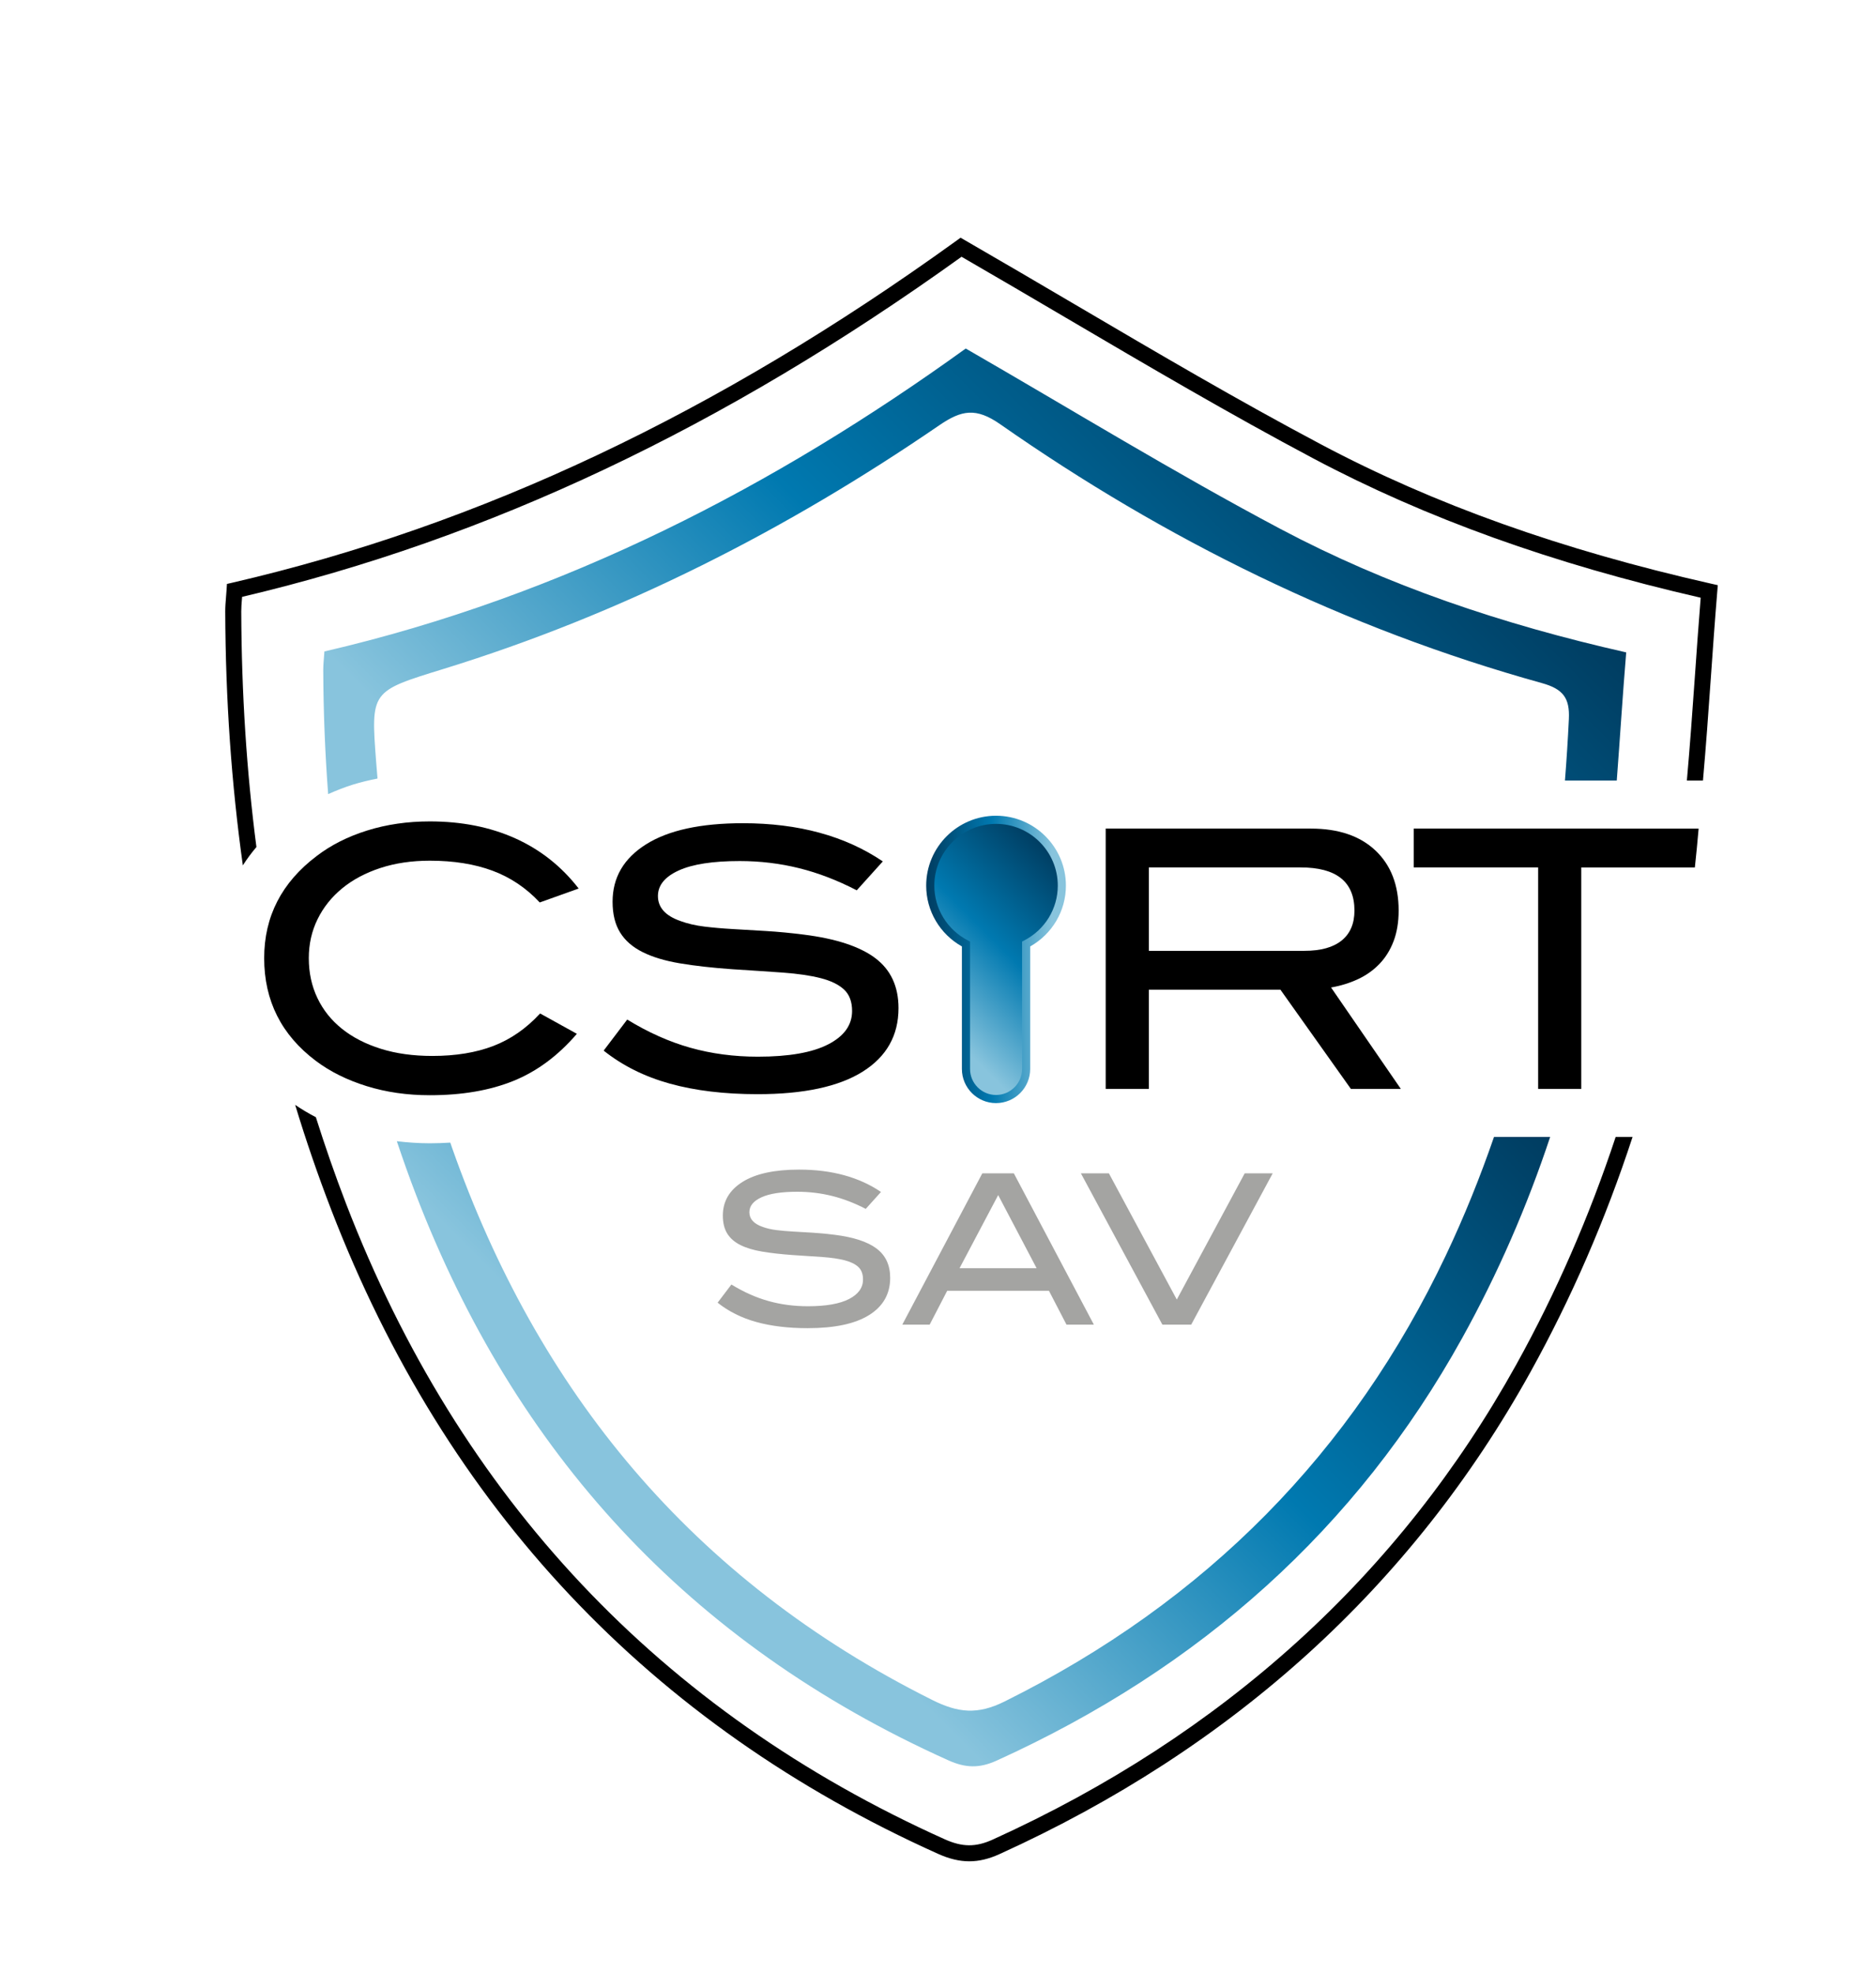 <?xml version="1.0" encoding="utf-8"?>
<!-- Generator: Adobe Illustrator 26.3.1, SVG Export Plug-In . SVG Version: 6.00 Build 0)  -->
<svg version="1.1" id="Layer_1" xmlns="http://www.w3.org/2000/svg" xmlns:xlink="http://www.w3.org/1999/xlink" x="0px" y="0px"
	 viewBox="0 0 344.807 362.642" style="enable-background:new 0 0 344.807 362.642;" xml:space="preserve">
<linearGradient id="SVGID_1_" gradientUnits="userSpaceOnUse" x1="168.427" y1="189.618" x2="197.719" y2="160.325">
	<stop  offset="0.097" style="stop-color:#88C4DD"/>
	<stop  offset="0.531" style="stop-color:#0079B0"/>
	<stop  offset="1" style="stop-color:#003C60"/>
</linearGradient>
<path style="fill:url(#SVGID_1_);" d="M195.165,162.759c0-6.651-5.442-12.092-12.092-12.092s-12.092,5.442-12.092,12.092
	c0,4.66,2.676,8.718,6.563,10.735v22.959c0,3.041,2.488,5.53,5.53,5.53c3.041,0,5.53-2.488,5.53-5.53
	V173.494C192.489,171.477,195.165,167.419,195.165,162.759z"/>
<g>
	
		<linearGradient id="SVGID_00000111157194644033013850000013680662890788104882_" gradientUnits="userSpaceOnUse" x1="170.233" y1="176.325" x2="195.912" y2="176.325">
		<stop  offset="5.592227e-07" style="stop-color:#003C60"/>
		<stop  offset="0.469" style="stop-color:#0079B0"/>
		<stop  offset="0.903" style="stop-color:#88C4DD"/>
	</linearGradient>
	<path style="fill:url(#SVGID_00000111157194644033013850000013680662890788104882_);" d="M183.073,202.73
		c-3.461,0-6.277-2.816-6.277-6.277v-22.515c-4.06-2.287-6.563-6.529-6.563-11.18
		c0-7.079,5.76-12.839,12.839-12.839c7.08,0,12.84,5.76,12.84,12.839c0,4.651-2.503,8.892-6.563,11.18v22.515
		C189.35,199.914,186.534,202.73,183.073,202.73z M183.073,151.415c-6.255,0-11.344,5.09-11.344,11.344
		c0,4.242,2.36,8.101,6.159,10.07l0.404,0.21v23.414c0,2.636,2.145,4.782,4.782,4.782
		c2.637,0,4.783-2.146,4.783-4.782v-23.414l0.404-0.21c3.799-1.969,6.159-5.828,6.159-10.07
		C194.418,156.504,189.329,151.415,183.073,151.415z"/>
</g>
<g>
	<path style="fill:#A4A4A2;" d="M159.122,222.17c-2.074-1.075-4.142-1.869-6.202-2.381s-4.192-0.768-6.393-0.768
		c-2.892,0-5.082,0.339-6.565,1.018c-1.485,0.678-2.228,1.593-2.228,2.744c0,1.229,0.806,2.125,2.419,2.688
		c0.768,0.282,1.619,0.48,2.553,0.595c0.934,0.115,1.959,0.206,3.072,0.269c1.114,0.065,2.31,0.134,3.59,0.211
		c1.281,0.076,2.623,0.206,4.032,0.384c3.48,0.436,6.053,1.279,7.718,2.534c1.663,1.254,2.496,3.046,2.496,5.375
		c0,2.944-1.287,5.223-3.86,6.834c-2.572,1.613-6.341,2.419-11.308,2.419c-3.558,0-6.699-0.378-9.426-1.133
		c-2.726-0.755-5.1-1.939-7.122-3.552l2.533-3.339c2.253,1.381,4.518,2.393,6.797,3.033
		c2.279,0.64,4.696,0.96,7.257,0.96c3.328,0,5.849-0.443,7.564-1.325c1.715-0.883,2.572-2.079,2.572-3.59
		c0-0.999-0.287-1.767-0.863-2.304c-0.577-0.538-1.416-0.946-2.516-1.229c-1.101-0.28-2.451-0.479-4.051-0.595
		c-1.6-0.115-3.424-0.236-5.471-0.364c-2.151-0.154-4.025-0.365-5.625-0.634c-1.6-0.269-2.937-0.671-4.012-1.209
		c-1.075-0.538-1.882-1.242-2.419-2.112c-0.538-0.87-0.806-1.971-0.806-3.302c0-2.612,1.203-4.672,3.61-6.183
		c2.406-1.509,5.875-2.264,10.405-2.264c5.99,0,11.007,1.369,15.051,4.107L159.122,222.17z"/>
	<path style="fill:#A4A4A2;" d="M196.019,243.441l-3.224-6.22h-18.7l-3.224,6.22h-5.03l14.705-27.799h5.799
		l14.705,27.799H196.019z M183.464,219.636l-7.103,13.438h14.168L183.464,219.636z"/>
	<path style="fill:#A4A4A2;" d="M218.942,243.441h-5.299L198.67,215.642h5.145l12.478,23.192l12.479-23.192h5.145
		L218.942,243.441z"/>
</g>
<path d="M295.955,152.28H259.848v7.135h22.859v40.698h4.535h3.394v-13.271v-27.426h4.599h16.279
	c0.259-2.371,0.486-4.75,0.691-7.135H295.955z"/>
<path d="M248.285,200.113l-12.949-18.234h-24.181v18.234h-7.928v-47.833h37.724c5.065,0,9.018,1.345,11.86,4.03
	c2.84,2.687,4.26,6.365,4.26,11.034c0,2.114-0.308,3.987-0.925,5.615c-0.617,1.63-1.485,3.03-2.609,4.195
	c-1.123,1.168-2.445,2.105-3.965,2.808c-1.518,0.705-3.16,1.212-4.922,1.52l12.817,18.631H248.285z M239.763,174.744
	c2.995,0,5.274-0.634,6.838-1.901c1.562-1.265,2.345-3.098,2.345-5.498c0-5.287-3.303-7.93-9.91-7.93h-27.881
	v15.329H239.763z"/>
<g>
	
		<linearGradient id="SVGID_00000162325473515848391080000005769327577582040761_" gradientUnits="userSpaceOnUse" x1="118.263" y1="285.339" x2="239.79" y2="163.813">
		<stop  offset="0.097" style="stop-color:#88C4DD"/>
		<stop  offset="0.531" style="stop-color:#0079B0"/>
		<stop  offset="1" style="stop-color:#003C60"/>
	</linearGradient>
	<path style="fill:url(#SVGID_00000162325473515848391080000005769327577582040761_);" d="M265.767,230.669
		c-17.114,36.119-43.959,63.574-81.139,82.039c-4.964,2.466-8.545,2.079-13.268-0.279
		C126.949,290.254,98.818,255.492,83.132,211.065c-0.128-0.361-0.244-0.714-0.37-1.073
		c-1.232,0.073-2.481,0.123-3.764,0.123c-2.068,0-4.083-0.147-6.061-0.382c1.123,3.346,2.306,6.681,3.586,10.001
		c18.044,46.8,49.719,82.185,97.785,103.781c3.171,1.425,5.713,1.484,8.859,0.057
		c37.529-17.024,66.202-42.725,85.559-77.625c6.638-11.968,11.981-24.324,16.194-37.002h-10.323
		C272.068,216.27,269.155,223.518,265.767,230.669z"/>
	
		<linearGradient id="SVGID_00000012462873379459272600000001519243923868462745_" gradientUnits="userSpaceOnUse" x1="112.176" y1="197.804" x2="244.49" y2="65.49">
		<stop  offset="0.097" style="stop-color:#88C4DD"/>
		<stop  offset="0.531" style="stop-color:#0079B0"/>
		<stop  offset="1" style="stop-color:#003C60"/>
	</linearGradient>
	<path style="fill:url(#SVGID_00000012462873379459272600000001519243923868462745_);" d="M235.319,97.194
		c-19.479-10.331-38.248-21.859-57.817-33.143c-34.915,25.19-73.757,45.443-117.876,55.674
		c-0.087,1.344-0.217,2.378-0.213,3.411c0.028,7.644,0.329,15.247,0.901,22.807
		c1.454-0.645,2.951-1.244,4.533-1.739c1.47-0.46,2.993-0.816,4.539-1.123
		c-0.083-1.012-0.169-2.01-0.248-3.047c-0.996-13.04-0.975-12.979,12.272-17.061
		c33.008-10.173,63.173-25.587,91.198-44.794c4.134-2.833,6.78-3.324,11.265-0.189
		c30.293,21.172,63.284,37.479,99.533,47.553c3.893,1.082,5.131,2.748,4.95,6.589
		c-0.179,3.785-0.424,7.557-0.72,11.318h9.524c0.593-7.8,1.078-15.648,1.734-23.552
		C276.017,114.727,254.898,107.579,235.319,97.194z"/>
</g>
<path d="M44.342,112.363c-0.003-0.716,0.058-1.458,0.128-2.316c0.009-0.116,0.019-0.234,0.029-0.355
	c45.275-10.659,88.55-31.114,132.231-62.504c6.503,3.756,12.929,7.533,19.323,11.292
	c14.777,8.686,30.056,17.667,45.393,25.804c20.678,10.966,43.959,19.335,71.139,25.567
	c-0.401,4.944-0.75,9.916-1.087,14.736c-0.436,6.212-0.891,12.538-1.453,18.86h2.957
	c0.553-6.259,1.002-12.513,1.432-18.655c0.367-5.226,0.745-10.629,1.189-15.971l0.106-1.276l-1.248-0.282
	c-27.457-6.203-50.895-14.571-71.654-25.581c-15.281-8.105-29.853-16.671-45.281-25.741
	c-6.671-3.92-13.377-7.863-20.169-11.779l-0.824-0.476l-0.772,0.558c-43.96,31.716-87.465,52.267-133.003,62.826
	l-1.065,0.247l-0.071,1.091c-0.032,0.502-0.07,0.963-0.106,1.399c-0.073,0.888-0.142,1.726-0.138,2.567
	c0.06,16.225,1.143,31.728,3.236,46.663c0.751-1.164,1.578-2.291,2.496-3.371
	C45.321,141.779,44.397,127.38,44.342,112.363z"/>
<path d="M278.695,250.775c-21.465,38.703-53.846,68.078-96.243,87.309c-3.109,1.409-5.583,1.39-8.825-0.066
	c-52.157-23.435-89.168-62.715-110.002-116.751c-2.025-5.253-3.869-10.572-5.571-15.95
	c-1.339-0.684-2.596-1.449-3.803-2.261c1.977,6.516,4.184,12.934,6.627,19.269
	c21.123,54.788,58.652,94.615,111.543,118.379c2.027,0.911,3.889,1.366,5.736,1.366c1.805,0,3.596-0.434,5.511-1.302
	c42.985-19.499,75.822-49.296,97.601-88.562c7.556-13.624,13.828-28.081,18.797-43.26h-3.106
	C292.098,223.611,286.008,237.592,278.695,250.775z"/>
<path d="M99.206,165.855c-2.493-2.668-5.391-4.614-8.694-5.839c-3.303-1.225-7.141-1.837-11.514-1.837
	c-3.324,0-6.354,0.449-9.087,1.344c-2.734,0.897-5.074,2.143-7.02,3.74c-1.946,1.597-3.456,3.489-4.527,5.675
	c-1.072,2.187-1.607,4.57-1.607,7.15c0,2.67,0.525,5.108,1.574,7.316c1.05,2.209,2.559,4.101,4.527,5.675
	c1.969,1.574,4.352,2.799,7.152,3.674c2.798,0.875,5.948,1.311,9.447,1.311c4.286,0,8.026-0.611,11.219-1.836
	c3.192-1.225,6.057-3.216,8.594-5.971l6.758,3.74c-3.456,4.025-7.348,6.912-11.679,8.66
	c-4.33,1.75-9.447,2.625-15.352,2.625c-4.156,0-8.027-0.558-11.612-1.673c-3.587-1.115-6.692-2.657-9.317-4.626
	c-6.342-4.767-9.513-11.065-9.513-18.895c0-7.654,3.214-13.908,9.645-18.764c2.624-2.011,5.718-3.575,9.284-4.691
	c3.564-1.115,7.402-1.673,11.514-1.673c5.861,0,11.098,1.041,15.713,3.117c4.614,2.079,8.497,5.151,11.646,9.219
	L99.206,165.855z"/>
<path d="M157.47,163.624c-3.542-1.837-7.076-3.193-10.595-4.068c-3.522-0.874-7.165-1.312-10.925-1.312
	c-4.942,0-8.683,0.581-11.219,1.739c-2.536,1.159-3.804,2.723-3.804,4.691c0,2.1,1.377,3.631,4.131,4.593
	c1.314,0.482,2.766,0.819,4.364,1.016c1.596,0.197,3.344,0.351,5.247,0.46s3.947,0.229,6.135,0.361
	c2.185,0.131,4.482,0.351,6.889,0.655c5.949,0.745,10.345,2.188,13.188,4.33c2.841,2.143,4.264,5.205,4.264,9.186
	c0,5.03-2.197,8.923-6.593,11.679c-4.396,2.754-10.839,4.133-19.323,4.133c-6.081,0-11.449-0.645-16.106-1.935
	c-4.658-1.291-8.714-3.313-12.17-6.069l4.33-5.708c3.85,2.362,7.72,4.091,11.612,5.184
	c3.893,1.094,8.027,1.64,12.4,1.64c5.687,0,9.994-0.755,12.926-2.264c2.93-1.509,4.393-3.552,4.393-6.134
	c0-1.706-0.492-3.019-1.475-3.936c-0.983-0.919-2.418-1.619-4.298-2.1c-1.88-0.48-4.189-0.819-6.92-1.016
	c-2.734-0.197-5.851-0.404-9.35-0.624c-3.674-0.262-6.877-0.623-9.611-1.083
	c-2.734-0.459-5.02-1.149-6.857-2.067c-1.837-0.919-3.214-2.12-4.131-3.608c-0.92-1.486-1.38-3.367-1.38-5.642
	c0-4.461,2.056-7.981,6.167-10.563c4.111-2.58,10.04-3.87,17.782-3.87c10.232,0,18.806,2.34,25.718,7.019
	L157.47,163.624z"/>
</svg>
